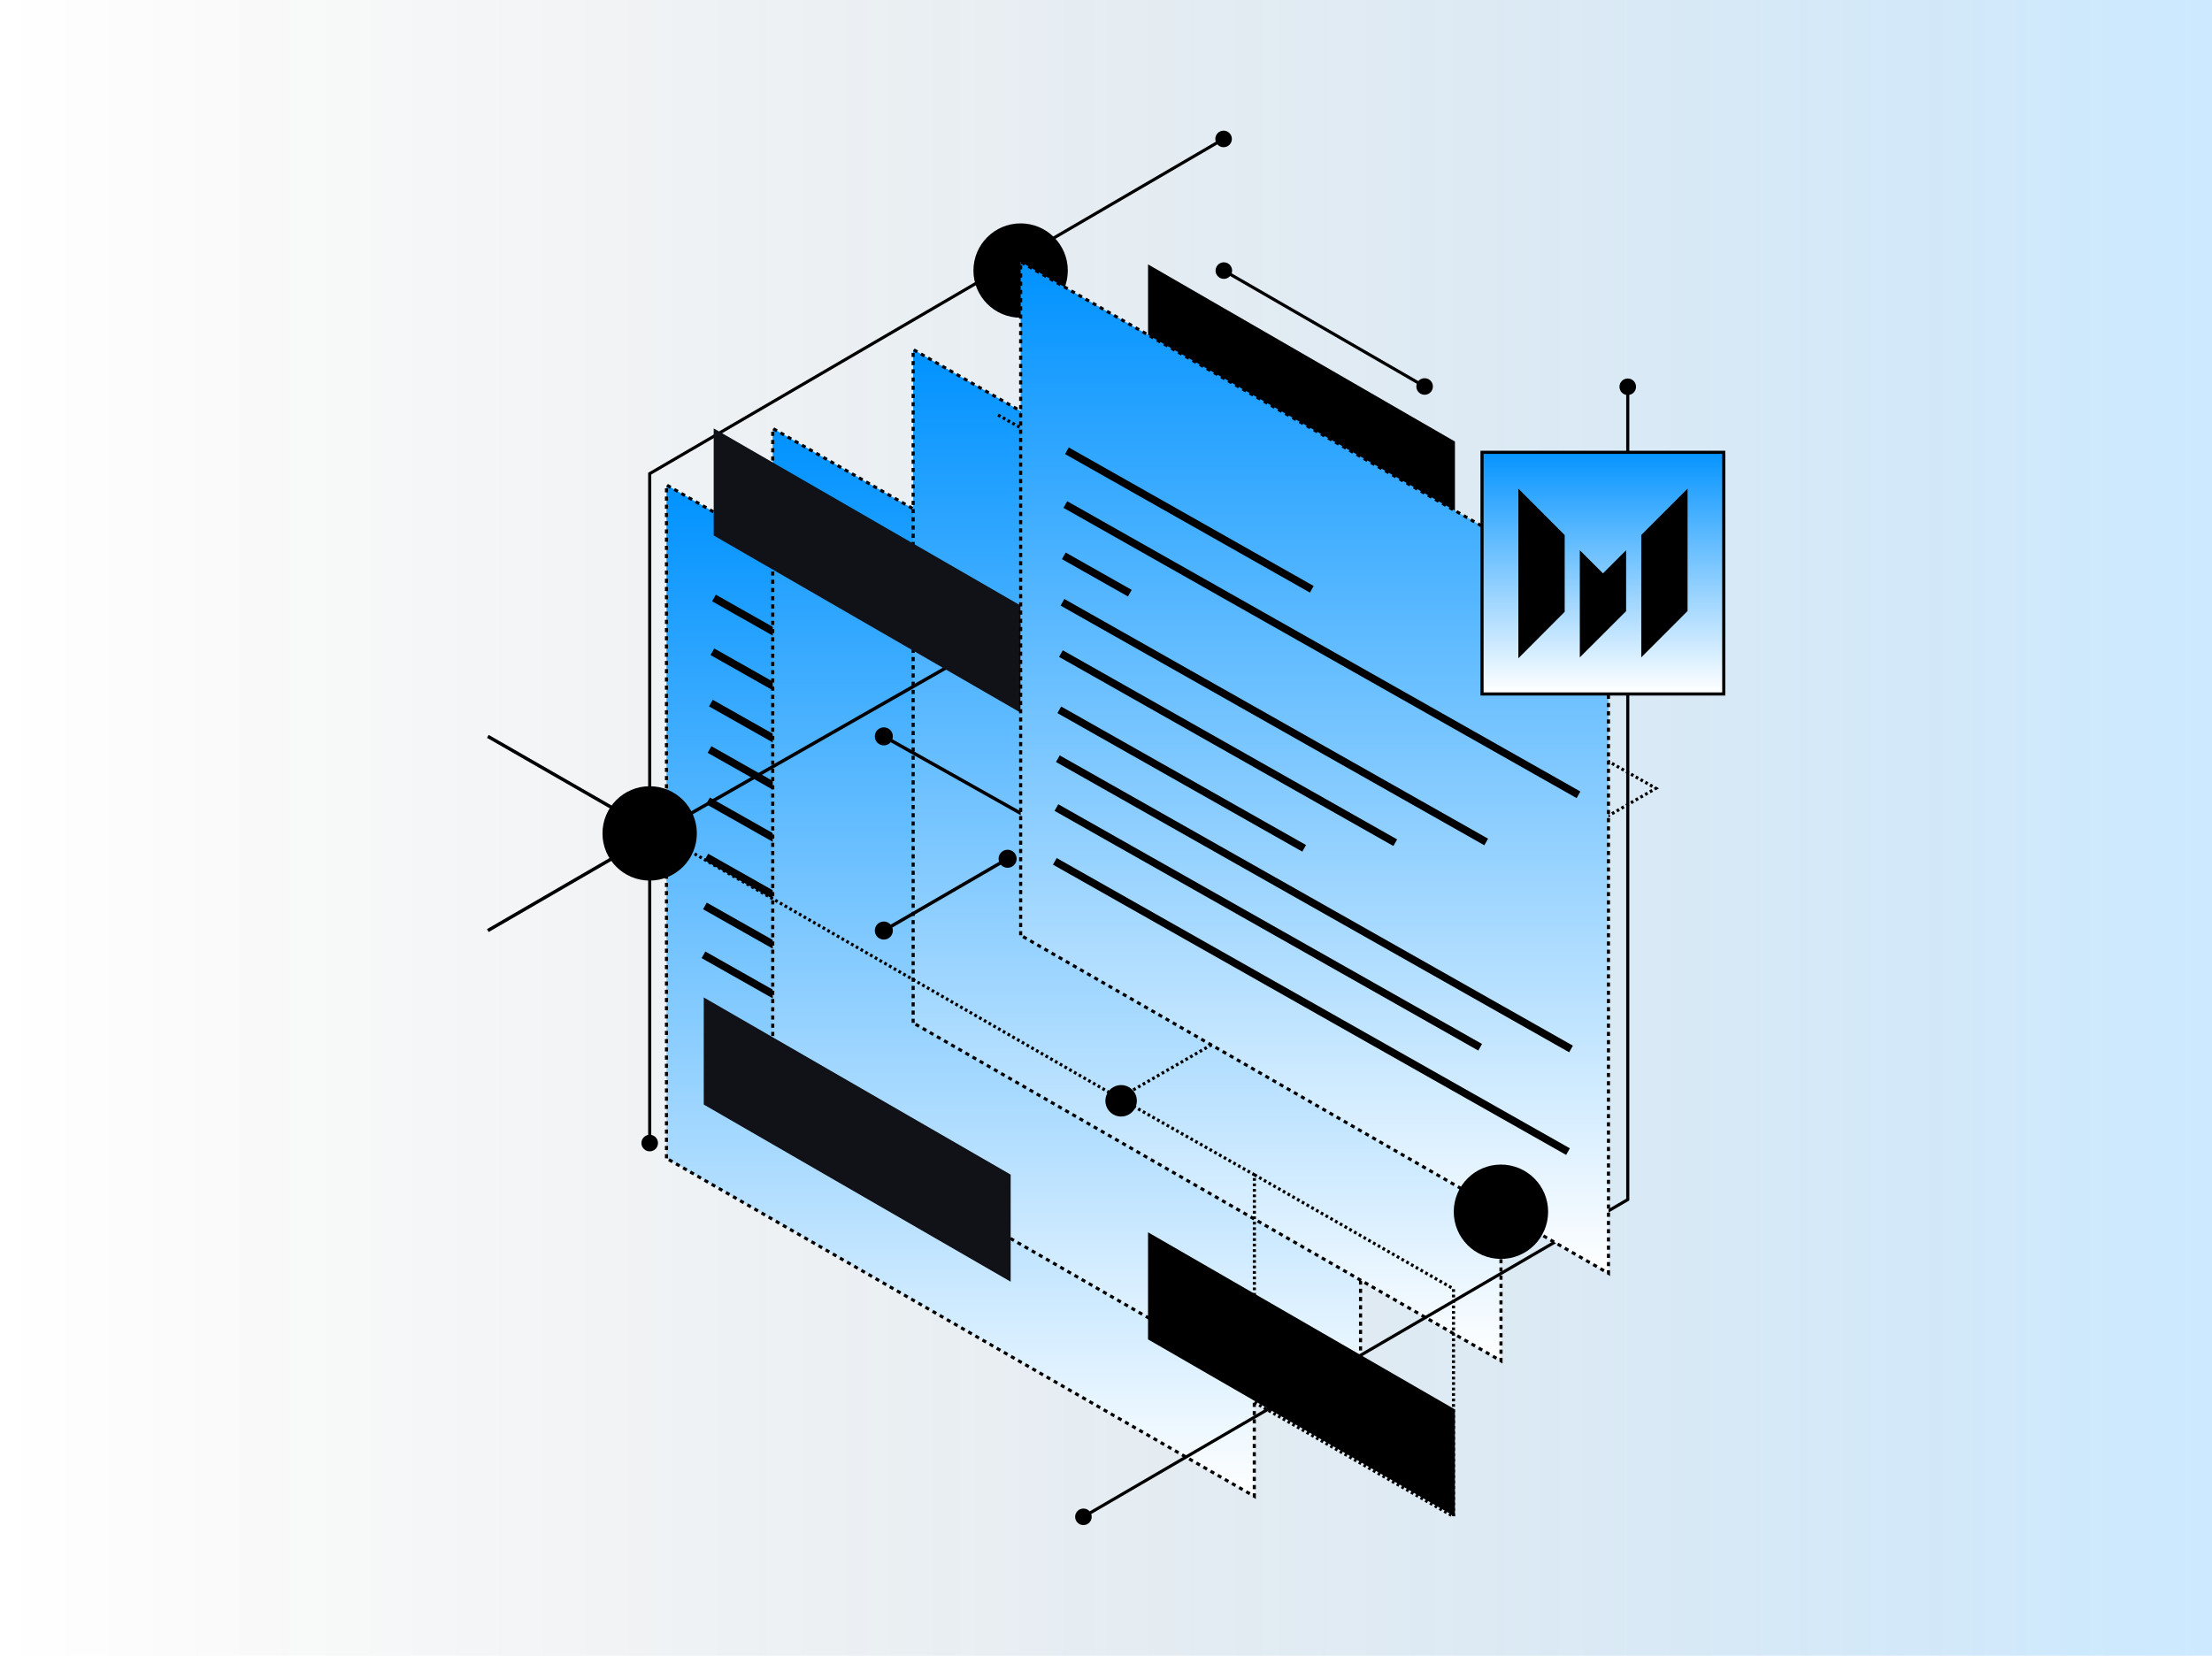 <svg xmlns="http://www.w3.org/2000/svg" fill="none" viewBox="0 0 1528 1144" height="1144" width="1528">
<rect fill="white" height="1144" width="1528"></rect>
<rect fill-opacity="0.2" fill="url(#paint0_linear_437_4165)" height="1144" width="1528"></rect>
<path stroke-dasharray="2.84 2.84" stroke-width="2.146" stroke="black" fill="url(#paint1_linear_437_4165)" d="M460.387 800.287L460.387 335.045L866.44 567.666L866.44 1033.83L460.387 800.287Z"></path>
<path stroke-width="5.246" stroke="black" d="M493.195 413.166L662.348 508.868M492.103 450.314L846.588 650.872M491.06 485.774L536.658 511.572M490.117 517.857L782.824 683.463M489.074 553.317L720.004 683.971M487.932 592.154L657.085 687.856M486.939 625.925L841.424 826.483M485.946 659.696L778.654 825.302"></path>
<path stroke-dasharray="2.84 2.84" stroke-width="2.146" stroke="black" fill="url(#paint2_linear_437_4165)" d="M533.789 761.227L533.789 295.985L939.842 528.606L939.842 994.775L533.789 761.227Z"></path>
<path stroke-dasharray="2.84 2.84" stroke-width="2.146" stroke="black" fill="url(#paint3_linear_437_4165)" d="M630.789 706.714L630.789 241.472L1036.84 474.093V940.262L630.789 706.714Z"></path>
<path fill="black" d="M981.236 271.991C978.499 270.41 977.561 266.91 979.141 264.173C980.722 261.435 984.222 260.497 986.959 262.078C989.697 263.658 990.634 267.158 989.054 269.896C987.474 272.633 983.973 273.571 981.236 271.991ZM842.545 191.917C839.807 190.337 838.87 186.836 840.45 184.099C842.03 181.362 845.53 180.424 848.268 182.004C851.005 183.585 851.943 187.085 850.363 189.822C848.782 192.56 845.282 193.497 842.545 191.917ZM983.561 267.963L844.87 187.89L845.943 186.031L984.634 266.105L983.561 267.963Z"></path>
<path fill="black" d="M443.078 789.765C443.078 786.604 445.64 784.042 448.801 784.042C451.962 784.042 454.524 786.604 454.524 789.765C454.524 792.925 451.962 795.488 448.801 795.488C445.64 795.488 443.078 792.925 443.078 789.765ZM839.507 96C839.507 92.839 842.069 90.277 845.23 90.277C848.391 90.277 850.953 92.839 850.953 96C850.953 99.161 848.391 101.723 845.23 101.723C842.069 101.723 839.507 99.161 839.507 96ZM448.801 327.255L447.728 327.255L447.728 326.638L448.26 326.328L448.801 327.255ZM845.771 96.927L449.341 328.182L448.26 326.328L844.689 95.073L845.771 96.927ZM449.874 327.255L449.874 789.765L447.728 789.765L447.728 327.255L449.874 327.255Z"></path>
<path fill="black" d="M1130.13 267.227C1130.13 270.388 1127.57 272.95 1124.41 272.95C1121.25 272.95 1118.69 270.388 1118.69 267.227C1118.69 264.066 1121.25 261.504 1124.41 261.504C1127.57 261.504 1130.13 264.066 1130.13 267.227ZM754.126 1048C754.126 1051.16 751.564 1053.72 748.403 1053.72C745.242 1053.72 742.68 1051.16 742.68 1048C742.68 1044.84 745.242 1042.28 748.403 1042.28C751.564 1042.28 754.126 1044.84 754.126 1048ZM1124.41 828.829L1125.48 828.829L1125.48 829.446L1124.95 829.756L1124.41 828.829ZM747.863 1047.07L1123.87 827.902L1124.95 829.756L748.943 1048.93L747.863 1047.07ZM1123.34 828.829L1123.34 267.227L1125.48 267.227L1125.48 828.829L1123.34 828.829Z"></path>
<path stroke-dasharray="1.89 1.89" stroke-width="2.146" stroke="black" d="M773.033 758.682L1143.87 544.68L689.416 286.744M773.033 758.682L453.684 574.914M773.033 758.682L866.498 811.665M866.498 811.665L1004.04 890.484L1004.04 1047.8L866.498 968.904L866.498 811.665Z"></path>
<circle fill="black" transform="matrix(1 -1.19209e-07 -1.19209e-07 -1 763.586 771.437)" r="10.865" cy="10.865" cx="10.865"></circle>
<circle fill="black" transform="matrix(1 -1.19209e-07 -1.19209e-07 -1 416.176 608.416)" r="32.596" cy="32.596" cx="32.596"></circle>
<circle fill="black" transform="matrix(1 -1.19209e-07 -1.19209e-07 -1 672.426 219.532)" r="32.596" cy="32.596" cx="32.596"></circle>
<path stroke-width="2.338" stroke="black" d="M454.63 574.914L824.527 363.747M337 642.941L422.506 593.338M422.506 557.907L337 508.776"></path>
<path fill="black" d="M728.154 574.914L728.731 575.93L728.157 576.257L727.581 575.933L728.154 574.914ZM998.75 417.601C998.75 414.158 1001.54 411.366 1004.99 411.366C1008.43 411.366 1011.22 414.158 1011.22 417.601C1011.22 421.045 1008.43 423.837 1004.99 423.837C1001.54 423.837 998.75 421.045 998.75 417.601ZM604.288 642.941C604.288 639.497 607.08 636.706 610.523 636.706C613.967 636.706 616.759 639.497 616.759 642.941C616.759 646.385 613.967 649.176 610.523 649.176C607.08 649.176 604.288 646.385 604.288 642.941ZM689.794 593.338C689.794 589.894 692.586 587.102 696.03 587.102C699.473 587.102 702.265 589.894 702.265 593.338C702.265 596.782 699.473 599.573 696.03 599.573C692.586 599.573 689.794 596.782 689.794 593.338ZM604.288 508.776C604.288 505.333 607.08 502.541 610.523 502.541C613.967 502.541 616.759 505.333 616.759 508.776C616.759 512.22 613.967 515.012 610.523 515.012C607.08 515.012 604.288 512.22 604.288 508.776ZM727.576 573.897L1004.41 416.585L1005.56 418.618L728.731 575.93L727.576 573.897ZM609.937 641.93L695.443 592.327L696.616 594.349L611.11 643.952L609.937 641.93ZM727.581 575.933L609.95 509.796L611.096 507.757L728.727 573.895L727.581 575.933Z"></path>
<rect fill="#101217" transform="matrix(0.866 0.5 0 1 486.141 689.162)" height="73.995" width="244.804"></rect>
<rect fill="black" transform="matrix(0.866 0.5 0 1 793.039 851.412)" height="73.995" width="244.804"></rect>
<rect fill="#101217" transform="matrix(0.866 0.5 0 1 493.004 295.985)" height="73.995" width="244.804"></rect>
<rect fill="black" transform="matrix(0.866 0.5 0 1 793.039 182.668)" height="73.995" width="244.804"></rect>
<path stroke-width="5.246" stroke="black" d="M752.875 288.259L922.027 383.961M751.783 325.408L1106.27 525.965M750.74 360.867L796.338 386.665M749.797 392.95L1042.5 558.556M748.754 428.41L979.684 559.064M747.612 467.247L916.765 562.949M746.619 501.018L1101.1 701.576M745.626 534.789L1038.33 700.395M744.534 571.938L1099.02 772.496"></path>
<path stroke-dasharray="2.84 2.84" stroke-width="2.146" stroke="black" fill="url(#paint4_linear_437_4165)" d="M705.047 646.194L705.047 180.952L1111.1 413.573V879.741L705.047 646.194Z"></path>
<path stroke-width="5.246" stroke="black" d="M737 311.438L906.152 407.14M735.908 348.586L1090.39 549.144M734.865 384.046L780.463 409.844M733.922 416.129L1026.63 581.735M732.879 451.589L963.809 582.243M731.737 490.426L900.89 586.128M730.744 524.197L1085.23 724.755M729.751 557.968L1022.46 723.574M728.659 595.117L1083.14 795.674"></path>
<circle fill="black" transform="matrix(1 -1.19209e-07 -1.19209e-07 -1 1004.22 869.818)" r="32.596" cy="32.596" cx="32.596"></circle>
<rect stroke-width="2.146" stroke="black" fill="url(#paint5_linear_437_4165)" transform="matrix(1 -1.19209e-07 -1.19209e-07 -1 1022.68 478.416)" height="166.977" width="166.977" y="-1.073" x="1.073"></rect>
<path fill="black" d="M1048.86 337.622V454.802L1080.85 422.726V369.697L1048.86 337.622Z"></path>
<path fill="black" d="M1107.29 396.148L1091.3 380.177V454.186L1123.28 422.244V380.177L1107.29 396.148Z"></path>
<path fill="black" d="M1133.75 369.645V454.185L1165.73 422.162V337.622L1133.75 369.645Z"></path>
<defs>
<linearGradient gradientUnits="userSpaceOnUse" y2="572" x2="0" y1="572" x1="1528" id="paint0_linear_437_4165">
<stop stop-color="#0092FF"></stop>
<stop stop-opacity="0" offset="1"></stop>
</linearGradient>
<linearGradient gradientUnits="userSpaceOnUse" y2="1033.83" x2="663.413" y1="335.045" x1="663.413" id="paint1_linear_437_4165">
<stop stop-color="#0092FF"></stop>
<stop stop-color="white" offset="1"></stop>
</linearGradient>
<linearGradient gradientUnits="userSpaceOnUse" y2="994.775" x2="736.816" y1="295.985" x1="736.816" id="paint2_linear_437_4165">
<stop stop-color="#0092FF"></stop>
<stop stop-color="white" offset="1"></stop>
</linearGradient>
<linearGradient gradientUnits="userSpaceOnUse" y2="940.262" x2="833.816" y1="241.472" x1="833.816" id="paint3_linear_437_4165">
<stop stop-color="#0092FF"></stop>
<stop stop-color="white" offset="1"></stop>
</linearGradient>
<linearGradient gradientUnits="userSpaceOnUse" y2="879.741" x2="908.074" y1="180.952" x1="908.074" id="paint4_linear_437_4165">
<stop stop-color="#0092FF"></stop>
<stop stop-color="white" offset="1"></stop>
</linearGradient>
<linearGradient gradientUnits="userSpaceOnUse" y2="0" x2="84.561" y1="169.123" x1="84.561" id="paint5_linear_437_4165">
<stop stop-color="#0092FF"></stop>
<stop stop-color="white" offset="1"></stop>
</linearGradient>
</defs>
</svg>
